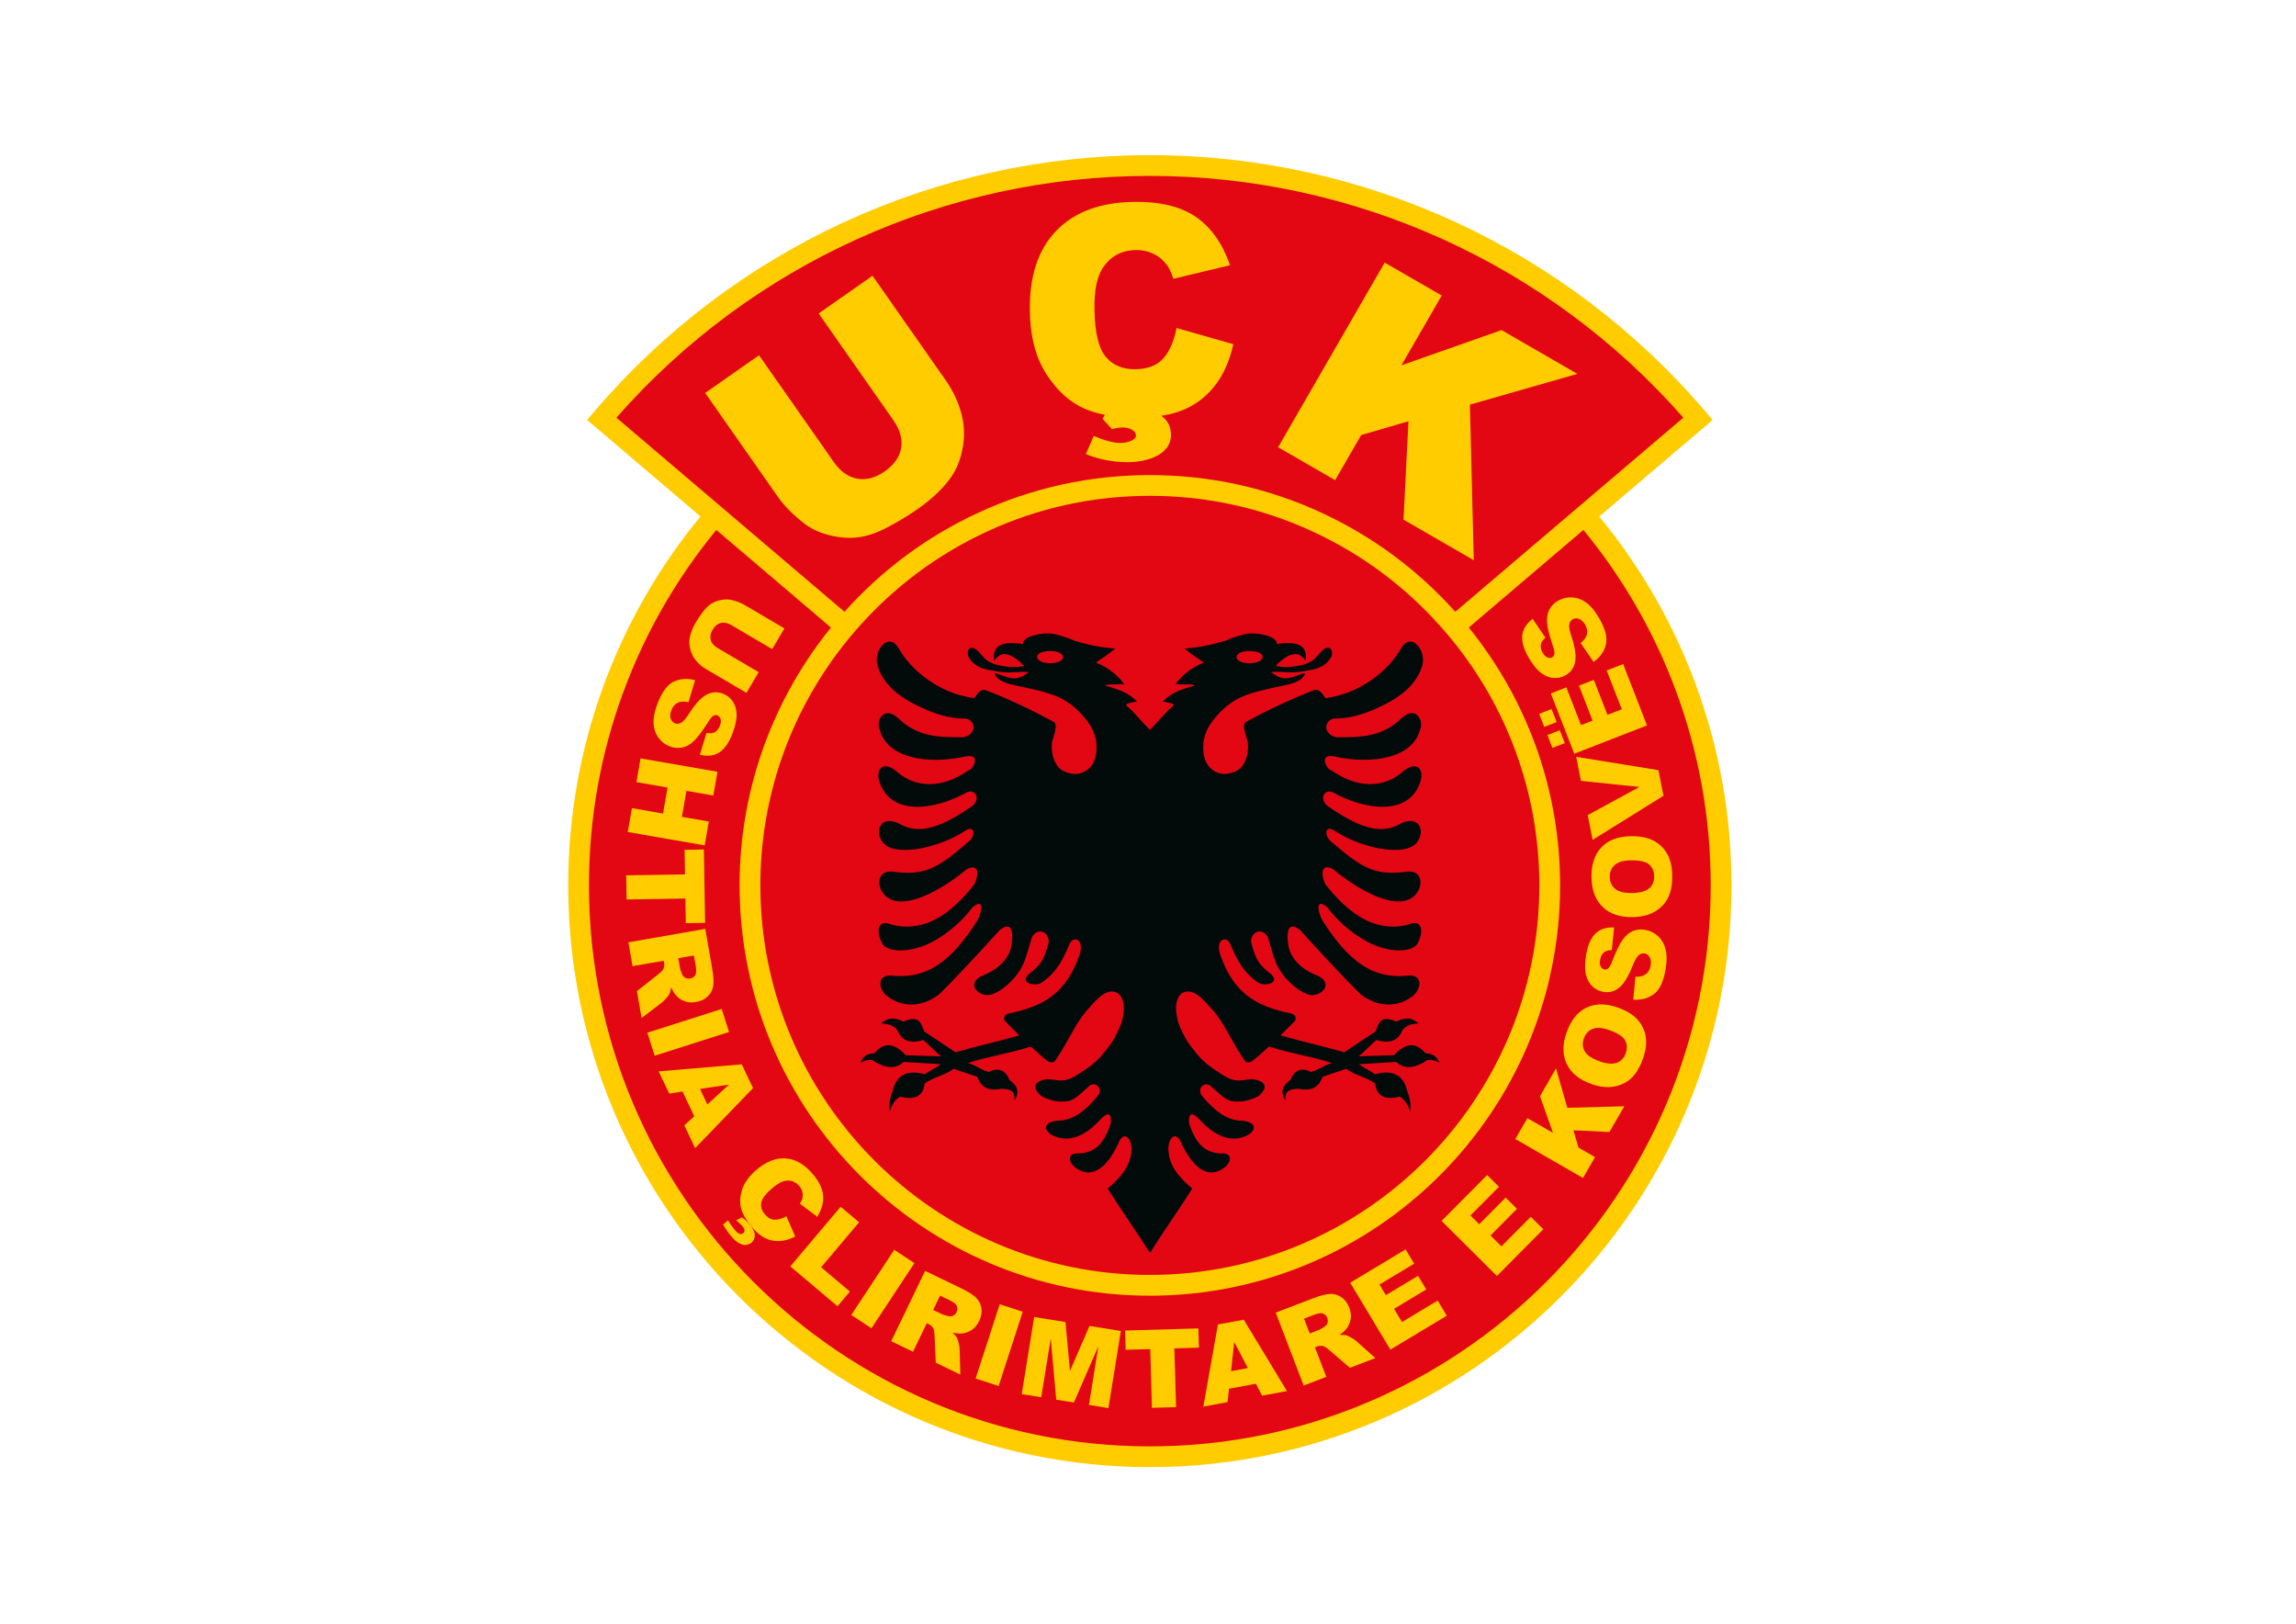 <?xml version="1.0" encoding="UTF-8"?>
<svg id="Ebene_1" xmlns="http://www.w3.org/2000/svg" version="1.1" viewBox="0 0 1190.55 841.89">
  <!-- Generator: Adobe Illustrator 29.8.1, SVG Export Plug-In . SVG Version: 2.1.1 Build 2)  -->
  <defs>
    <style>
      .st0 {
        fill: #fc0;
      }

      .st1 {
        fill: #e30613;
        fill-rule: evenodd;
      }

      .st2 {
        fill: #020a0a;
      }
    </style>
  </defs>
  <path class="st1" d="M821.08,267.05l58.66-49.93c-68.46-80.35-170.39-131.31-284.22-131.31s-215.76,50.96-284.22,131.31l58.66,49.93c-44.05,51.71-70.65,118.73-70.65,191.98,0,163.59,132.62,296.21,296.21,296.21s296.21-132.62,296.21-296.21c0-73.25-26.6-140.28-70.65-191.98Z"/>
  <path class="st0" d="M879.32,354.95c-11.68-31.66-28.52-60.98-50.07-87.18l58.8-50.04-3.49-4.1c-72.12-84.65-177.21-133.21-288.32-133.21s-216.19,48.55-288.32,133.21l-3.49,4.1,58.79,50.04c-21.55,26.2-38.39,55.52-50.07,87.18-12.28,33.3-18.51,68.32-18.51,104.08,0,166.3,135.29,301.59,301.59,301.59s301.59-135.29,301.59-301.59c0-35.76-6.23-70.77-18.51-104.08ZM444.95,325.39c18.8-21.26,41.33-38.03,66.97-49.87,26.54-12.25,54.91-18.46,84.31-18.46s57.77,6.21,84.31,18.46c25.64,11.83,48.17,28.61,66.97,49.87,1.76,2,3.34,3.84,4.82,5.64,14.53,17.69,25.86,37.49,33.67,58.87,8.09,22.13,12.19,45.38,12.19,69.12,0,111.36-90.6,201.96-201.96,201.96s-201.96-90.6-201.96-201.96c0-23.74,4.1-46.99,12.19-69.12,7.81-21.38,19.14-41.18,33.67-58.87,1.49-1.81,3.06-3.66,4.82-5.64h0ZM754.61,317.17c-19.58-21.85-42.96-39.13-69.49-51.39-27.98-12.92-57.88-19.47-88.88-19.47s-60.9,6.55-88.88,19.47c-26.54,12.26-49.91,29.54-69.49,51.39l-118.23-100.63c69.91-79.68,170.63-125.35,276.6-125.35s206.69,45.67,276.6,125.35l-118.23,100.63ZM323.25,358.72c11.24-30.49,27.44-58.73,48.17-83.97l59.45,50.6c-14.84,18.32-26.44,38.77-34.51,60.8-8.53,23.33-12.86,47.85-12.86,72.88,0,117.3,95.43,212.73,212.73,212.73s212.73-95.43,212.73-212.73c0-25.03-4.33-49.55-12.86-72.88-8.06-22.03-19.67-42.48-34.51-60.8l59.45-50.6c20.73,25.24,36.93,53.48,48.17,83.97,11.83,32.1,17.84,65.85,17.84,100.31,0,160.36-130.46,290.83-290.83,290.83s-290.83-130.46-290.83-290.83c0-34.47,6-68.22,17.84-100.31Z"/>
  <path class="st0" d="M490.22,196.95l-37.8-53.99-27.93,19.56,38.7,55.28c3.51,5.02,4.87,9.88,4.06,14.5-.82,4.66-3.66,8.69-8.46,12.05-4.87,3.41-9.64,4.68-14.33,3.81-4.65-.86-8.73-3.75-12.19-8.71l-38.7-55.28-27.93,19.56,37.8,53.99c3.11,4.45,7.55,8.94,13.31,13.49,3.58,2.83,8,4.92,13.27,6.26,5.27,1.34,10.31,1.71,15.09,1.09,4.78-.62,9.98-2.43,15.62-5.47,5.65-3.01,10.66-6.08,15.07-9.17,7.63-5.34,13.44-10.92,17.48-16.73,2.9-4.2,4.89-9.3,5.96-15.36,1.07-6.06.76-12.06-.9-17.97-1.67-5.93-4.35-11.56-8.1-16.91Z"/>
  <polygon class="st0" points="817.91 193.83 778.59 171.13 726.68 189.39 747.57 153.22 717.99 136.14 662.73 231.87 692.3 248.94 705.8 225.56 730.33 218.39 727.76 269.41 764.2 290.45 762.18 209.8 817.91 193.83"/>
  <path class="st0" d="M610.09,170.04c-1.37,6.86-3.65,12.11-6.87,15.76-3.21,3.64-8.02,5.52-14.41,5.62-6.59.11-11.74-2.03-15.45-6.42-3.71-4.39-5.66-12.57-5.86-24.56-.16-9.68,1.25-16.8,4.23-21.37,3.93-6.16,9.69-9.3,17.26-9.42,3.34-.05,6.38.59,9.11,1.92,2.73,1.33,5.05,3.26,6.96,5.79,1.16,1.51,2.28,3.9,3.36,7.18l29.4-7.04c-3.97-11.35-9.9-19.71-17.79-25.1-7.89-5.38-18.64-7.96-32.26-7.74-17.41.28-30.8,5.31-40.16,15.07-9.36,9.76-13.9,23.59-13.61,41.48.22,13.42,3.1,24.39,8.65,32.9,5.55,8.51,12.08,14.42,19.58,17.71,3.17,1.39,6.75,2.46,10.69,3.23l-1.26,2.06,4.99,5.44c1.81-.6,3.63-.91,5.59-.91,3.17,0,6.8,1.51,6.8,4.23,0,2.42-4.99,3.78-7.86,3.78-4.84,0-9.52-1.81-14.05-3.63l-4.08,9.37c5.14,2.27,13,4.23,21.61,4.23,10.28,0,22.52-3.93,22.52-14.05,0-4.72-2.01-7.99-5.09-9.98,4.91-.76,9.22-1.98,12.91-3.7,6.23-2.91,11.41-7.15,15.55-12.72,4.14-5.58,7.13-12.49,8.96-20.73l-29.43-8.38Z"/>
  <path class="st2" d="M739.05,545.97c-4.62-5.43-9.77-5.81-16.23,1.12-6.76.21-11.48.33-18.26.56,3.63-3.07,5.57-5.41,9.2-8.47,5.58,1.77,11.04,1.17,13.4-5.06,1.81-2.11,3.82-3.34,8.44-3.51-3.2-2.67-5.86-3.65-11.63-.99-8.51-3.82-9.22,1.6-10.74,5.16-5.77,3.78-10.43,6.99-16.19,10.77-11.75-3.43-21.3-5.35-33.04-8.77,2.55-2.64,5.1-5.04,7.65-7.69.67-2.23-.51-3.37-2.43-3.71-19-3.85-29.85-11.34-36.46-30.38-2.76-7.97,3.2-10.33,5.26-5.45,2.85,6.76,5.96,14.19,14.49,19.94,2.95,1.99,11.69.37,6.54-4.47-5.39-4.29-7.68-6.17-10.35-16.65,0-5.35,5.56-7.73,8.67-2.63,3.29,10.47,3.65,14.98,9.62,21.71,4.54,5.11,10.48,8.53,13.4,8.47,5.31-.1,10.63-5.68,3.55-9.72-10.37-4.06-14.18-9.63-15.7-14.91-1.67-9.23.15-13.71,5.85-9.16,8.09,8.97,23.51,25.7,31.57,33.47,9.07,6.79,19.43,7.01,27.72.13,4.72-5.32,3.04-11.08-4.37-9.82-16.71,1.38-29.39-6.75-43.26-28.67-2.75-4.99-3.5-12.07,2.53-6.8,6.93,9.15,17.01,16.97,26.41,20.3,9.4,3.33,18.1,2.18,20.2-1.41,3.48-5.96,2.69-12.51-3.61-10.35-5.17,1.78-12.47,2.24-20.07-.66-7.59-2.89-15.48-9.14-23.88-19.74-2.86-6-1.91-11.07,3.88-7.98,13.75,11.41,31.46,20.64,40.53,15.08,6.64-4.07,6.77-14.49-1.68-13.83-17.03,2.3-23.47-1.42-39.81-15.54-3.74-2.72-3.47-9.58,2.43-5.19,13.77,8.65,32.53,12.05,39.91,7.52,6.63-4.07,5.65-16.46-5.52-12.05-8.92,5.31-18.81,5.15-38.59-8.67-4.99-4.03-1.27-9.34,2.82-7.06,15.91,8.87,39.07,12.65,45.13-5.35,2.32-6.9-1.9-10.92-8.15-6.14-13.65,12.35-29.15,6.27-37.81.07-2.27-.09-7.07-8.69.95-7.36,20.72,4.65,41.2.63,44.9-13.73,2.18-4.66-2.07-12.88-9.62-5.98-9.96,9.61-20.51,9.94-33.73,9.85-6.76-1.37-6.82-8.66-1.18-9.72,10.46.23,20.8-4.25,29.07-8.8,8.06-4.52,14.78-10.89,16.88-19.71,1.3-7.9-6.46-16.28-11.17-7.92-6.92,12.28-22.28,23.81-39.32,25.88-.88-1.45-3.14-5.18-5.88-4.14-10.03,3.8-23.89,10.18-35.31,16.49-2.48,1.37.43,8,.99,10.54.57,6.49-1.43,10.63-3.48,13.04-2.05,2.41-7.65,3.99-10.81,3.15-6.31-1.68-9.7-7.15-8.64-16.88.33-1.03.6-5.7,5.75-11.79,2.59-3.06,6.21-6.96,11.96-10.08,5.75-3.12,14.44-4.85,24.9-7.13,6.37-1.25,9.6-3.64,9.99-6.21-3.05.71-8.04,3.29-11.33,2.66-3.23-.62-4.86-2.18-6.31-3.09,2.4-.5,6.81.07,10.74.07,3.93,0,7.4-.83,9.72-1.22,4.84-.79,8.67-2.77,10.97-7.19.99-4.77-2.19-5.63-5.19-2.56-2.54,2.6-3.05,3.67-4.66,4.8-1.62,1.13-4.33,2.22-6.27,2.56-3.94.69-7.82,1.46-12.84.26.99-1.24,3.23-3.25,5.26-4.5,2.03-1.25,4.01-1.86,5.91-1.54,1.27.21,2.92,1.34,4.27,3.42.84-5.23-.65-11.11-14.88-8.67.19-3.92-8.29-5.64-13.4-5.55h0c-2.89.04-8.83,1.74-13.11,3.74-6.76,2.05-13.48,3.55-21.35,4.11,4.54,3.82,5.44,4.04,10.02,7.29-6.94,2.52-12.31,7.75-14.72,11.17,6.06.29,8.06-.22,10.12.66-8.44,2.44-12.26,3.88-16.72,8.34,1.58.29,3.92.71,4.93,1.08,1.04.39.61.92-.1,1.68-1.93,1.21-9.33,9.92-11.52,11.95-2.2-2.03-9.59-10.74-11.52-11.95-.71-.75-1.13-1.29-.1-1.68,1-.38,3.35-.8,4.93-1.08-4.46-4.47-8.28-5.9-16.72-8.34,2.06-.88,4.06-.37,10.12-.66-2.41-3.41-7.78-8.65-14.72-11.17,4.58-3.26,5.47-3.48,10.02-7.29-7.87-.56-14.59-2.06-21.35-4.11-4.27-2-10.21-3.7-13.11-3.74h0c-5.11-.08-13.59,1.64-13.4,5.56-14.23-2.44-15.72,3.44-14.88,8.67,1.35-2.08,3-3.2,4.27-3.42,1.9-.31,3.88.3,5.91,1.54,2.03,1.25,4.26,3.26,5.26,4.5-5.02,1.2-8.9.43-12.84-.26-1.94-.34-4.66-1.43-6.27-2.56-1.62-1.13-2.12-2.19-4.66-4.8-3-3.07-6.18-2.2-5.19,2.56,2.3,4.43,6.13,6.4,10.97,7.19,2.33.38,5.79,1.21,9.72,1.22,3.93,0,8.34-.57,10.74-.07-1.44.91-3.07,2.47-6.31,3.09-3.29.63-8.29-1.95-11.33-2.66.39,2.56,3.62,4.96,9.99,6.21,10.46,2.28,19.15,4.01,24.9,7.13s9.37,7.02,11.96,10.08c5.15,6.09,5.42,10.76,5.75,11.79,1.06,9.73-2.33,15.2-8.64,16.88-3.15.84-8.75-.74-10.81-3.15-2.05-2.41-4.05-6.55-3.48-13.04.55-2.54,3.46-9.17.99-10.54-11.42-6.31-25.28-12.69-35.31-16.49-2.74-1.04-5,2.69-5.88,4.14-17.04-2.08-32.4-13.61-39.32-25.88-4.71-8.36-12.47.02-11.17,7.92,2.11,8.82,8.82,15.19,16.88,19.71,8.27,4.55,18.61,9.04,29.07,8.8,5.63,1.07,5.58,8.36-1.18,9.72-13.22.08-23.77-.25-33.73-9.85-7.55-6.9-11.81,1.32-9.62,5.98,3.7,14.36,24.18,18.38,44.9,13.73,8.02-1.33,3.22,7.27.95,7.36-8.66,6.21-24.16,12.28-37.81-.07-6.25-4.78-10.47-.76-8.15,6.14,6.06,18,29.22,14.22,45.13,5.35,4.09-2.28,7.81,3.03,2.82,7.06-19.78,13.82-29.67,13.98-38.59,8.67-11.17-4.41-12.15,7.98-5.52,12.05,7.37,4.52,26.14,1.13,39.91-7.52,5.9-4.39,6.17,2.47,2.43,5.19-16.34,14.12-22.78,17.84-39.81,15.54-8.45-.66-8.32,9.75-1.68,13.83,9.07,5.56,26.78-3.67,40.53-15.08,5.79-3.09,6.74,1.98,3.88,7.98-8.4,10.6-16.28,16.85-23.88,19.74-7.59,2.89-14.9,2.43-20.07.66-6.31-2.17-7.1,4.39-3.61,10.35,2.1,3.59,10.8,4.74,20.2,1.41,9.4-3.33,19.48-11.14,26.41-20.3,6.03-5.28,5.28,1.81,2.53,6.8-13.87,21.92-26.55,30.06-43.26,28.67-7.41-1.26-9.09,4.5-4.37,9.82,8.29,6.88,18.66,6.66,27.72-.13,8.06-7.77,23.48-24.5,31.57-33.47,5.7-4.54,7.52-.06,5.85,9.16-1.52,5.28-5.33,10.85-15.7,14.91-7.09,4.04-1.76,9.62,3.55,9.72,2.92.06,8.86-3.36,13.4-8.47,5.97-6.73,6.33-11.24,9.62-21.71,3.11-5.1,8.67-2.72,8.67,2.63-2.67,10.48-4.96,12.36-10.35,16.65-5.16,4.84,3.59,6.45,6.54,4.47,8.52-5.75,11.64-13.18,14.49-19.94,2.06-4.88,8.02-2.51,5.26,5.45-6.61,19.04-17.46,26.53-36.46,30.38-1.93.34-3.1,1.48-2.43,3.71,2.55,2.65,5.1,5.05,7.65,7.69-11.75,3.42-21.29,5.34-33.04,8.77-5.77-3.78-10.43-6.99-16.19-10.77-1.52-3.56-2.23-8.98-10.74-5.16-5.77-2.66-8.43-1.69-11.63.99,4.62.17,6.63,1.41,8.44,3.51,2.37,6.23,7.82,6.83,13.4,5.06,3.63,3.06,5.57,5.41,9.2,8.47-6.78-.23-11.5-.35-18.26-.56-6.45-6.93-11.61-6.55-16.23-1.12-3.52.54-5.01.62-7.42,4.89,3.79-1.56,6.17-2.02,7.82-.33,6.86,3.98,11.35,3.09,14.75,0,6.62.4,12.59.75,19.22,1.18-2.43,2.07-5.78,3.17-8.21,5.26-9.94-2.84-15.13.98-16.88,9.1-1.33,3.27-1.96,6.65-1.38,10.15.96-3.2,2.51-5.96,5.35-7.69,8.86,2.25,12.2-1.37,12.68-6.67,4.27-3.49,10.71-4.25,14.98-7.78,4.99,1.6,7.4,2.58,12.42,4.17,1.79,5.42,5.82,7.57,12.38,6.18,7.81.25,6.43,3.45,7.06,6.01,2.07-3.68,2.02-7.26-2.79-10.51-1.75-4.75-5.63-6.92-10.71-4.17-4.78-1.36-6.04-3.31-10.81-4.66,12.05-3.84,20.6-4.71,32.65-8.54,3.02,2.84,5.4,4.89,8.44,7.42,1.6.96,3.13,1.2,4.07,0,7.55-10.92,10.92-20.55,17.93-27.76,2.68-2.98,6.07-7,9.82-7.98,1.88-.49,4.18-.19,5.65,1.41,1.47,1.6,2.62,4.56,2.14,8.97-.7,6.33-2.23,8.33-4.01,12.12-1.78,3.79-3.95,6.13-6.18,9.03-4.46,5.81-10.35,9.19-13.83,11.46-6.97,4.54-9.91,2.55-15.31,2.27-6.97.78-8.83,4.18-3.12,8.87,5.33,2.78,10.13,3.12,14.03,2.4,3.35-.62,7.26-4.94,10.05-7.26,3.14-3.63,8.35.67,4.8,4.89-6.45,7.67-12.9,12.72-20.86,12.61-8.36,1.13-6.8,5.82-1.25,8.11,9.99,4.12,19-3.6,23.58-8.67,3.53-3.87,6.04-4.02,5.42,1.97-3.51,10.84-8.3,15.03-16.13,15.57-6.35-.59-6.42,4.31-1.77,7.62,10.57,7.32,18.23-5.14,21.81-12.68,2.55-6.8,6.46-3.56,6.86,2.04.05,7.48-3.33,13.59-12.38,21.25,6.93,11.04,15,22.26,21.94,33.34h0s0,0,0,0c0,0,0,0,0,0h0c6.94-11.07,15.01-22.3,21.94-33.34-9.05-7.66-12.44-13.77-12.38-21.25.4-5.6,4.32-8.83,6.86-2.04,3.58,7.53,11.24,20,21.81,12.68,4.64-3.31,4.57-8.21-1.77-7.62-7.83-.54-12.62-4.73-16.13-15.57-.62-5.99,1.89-5.84,5.42-1.97,4.58,5.07,13.6,12.79,23.58,8.67,5.55-2.29,7.11-6.99-1.25-8.11-7.96.11-14.4-4.95-20.86-12.61-3.55-4.22,1.66-8.52,4.8-4.89,2.79,2.32,6.71,6.64,10.05,7.26,3.9.72,8.69.38,14.03-2.4,5.71-4.69,3.85-8.09-3.12-8.87-5.39.29-8.34,2.28-15.31-2.27-3.48-2.27-9.37-5.65-13.83-11.46-2.23-2.91-4.4-5.24-6.18-9.03-1.78-3.79-3.3-5.79-4.01-12.12-.49-4.41.67-7.36,2.14-8.97,1.47-1.6,3.77-1.9,5.65-1.41,3.75.98,7.14,5,9.82,7.98,7.02,7.2,10.39,16.83,17.93,27.76.94,1.2,2.47.96,4.07,0,3.04-2.54,5.43-4.58,8.44-7.42,12.04,3.83,20.6,4.7,32.65,8.54-4.77,1.35-6.02,3.31-10.81,4.66-5.08-2.74-8.96-.58-10.71,4.17-4.81,3.25-4.87,6.83-2.79,10.51.63-2.56-.75-5.77,7.06-6.01,6.56,1.4,10.6-.75,12.38-6.18,5.02-1.59,7.43-2.58,12.42-4.17,4.26,3.53,10.71,4.3,14.98,7.78.48,5.3,3.82,8.92,12.68,6.67,2.84,1.73,4.39,4.48,5.35,7.69.58-3.5-.05-6.87-1.38-10.15-1.75-8.11-6.94-11.94-16.88-9.1-2.44-2.09-5.78-3.19-8.21-5.26,6.63-.44,12.59-.78,19.22-1.18,3.4,3.09,7.89,3.98,14.75,0,1.64-1.69,4.03-1.23,7.82.33-2.41-4.28-3.9-4.35-7.42-4.89ZM647.94,337.52c4.14,0,6.77,1.29,6.77,3.02,0,1.76-2.63,3.32-6.77,3.32s-6.73-1.43-6.73-3.19,2.58-3.15,6.73-3.15ZM544.54,343.86c-4.14,0-6.77-1.56-6.77-3.32,0-1.73,2.63-3.02,6.77-3.02s6.73,1.43,6.73,3.15-2.58,3.19-6.73,3.19Z"/>
  <g>
    <path class="st0" d="M393.38,348.46l-6.33,10.76-20.79-12.22c-2.06-1.21-3.82-2.68-5.27-4.4s-2.46-3.67-3.03-5.85c-.56-2.18-.68-4.19-.35-6.02.45-2.55,1.54-5.3,3.27-8.23,1-1.7,2.21-3.48,3.62-5.35,1.42-1.87,2.88-3.27,4.38-4.2,1.5-.93,3.23-1.58,5.19-1.93,1.96-.35,3.75-.33,5.37.07,2.61.64,4.77,1.46,6.49,2.47l20.79,12.22-6.33,10.76-21.29-12.51c-1.9-1.12-3.7-1.47-5.39-1.04s-3.09,1.58-4.19,3.45c-1.09,1.86-1.42,3.62-.99,5.3.43,1.67,1.62,3.08,3.55,4.22l21.29,12.51Z"/>
    <path class="st0" d="M360.4,352.66l-3.42,11.42c-1.9-.43-3.47-.44-4.69-.05-1.98.64-3.39,2.09-4.22,4.33-.62,1.68-.7,3.11-.25,4.31s1.2,1.99,2.23,2.37c.98.36,2.02.26,3.12-.32s2.57-2.31,4.42-5.2c3.05-4.72,5.95-7.82,8.67-9.31,2.73-1.5,5.58-1.71,8.55-.61,1.95.72,3.59,1.96,4.91,3.74,1.32,1.77,2.06,3.98,2.21,6.61.16,2.64-.5,5.93-1.95,9.89-1.79,4.85-4.06,8.22-6.8,10.1-2.74,1.88-6.17,2.34-10.29,1.37l3.43-11.3c1.82.34,3.29.18,4.41-.48,1.12-.65,1.99-1.81,2.6-3.47.5-1.36.59-2.5.27-3.4-.32-.9-.9-1.51-1.73-1.81-.6-.22-1.25-.14-1.95.25-.71.37-1.66,1.51-2.85,3.42-3,4.72-5.47,7.98-7.42,9.79-1.95,1.8-3.95,2.9-6,3.29-2.05.39-4.11.21-6.18-.56-2.44-.9-4.43-2.4-5.99-4.5-1.56-2.11-2.42-4.56-2.59-7.37-.17-2.81.42-6.05,1.78-9.73,2.38-6.46,5.27-10.48,8.68-12.05,3.4-1.57,7.08-1.81,11.04-.73Z"/>
    <path class="st0" d="M372.03,400.12l-2.15,12.32-13.96-2.43-2.34,13.47,13.96,2.43-2.15,12.38-39.88-6.94,2.15-12.38,16.13,2.81,2.34-13.47-16.13-2.81,2.15-12.32,39.88,6.94Z"/>
    <path class="st0" d="M364.98,440.42l.62,38.02-10,.16-.21-12.76-30.48.49-.2-12.51,30.48-.49-.21-12.76,10-.16Z"/>
    <path class="st0" d="M325.81,488.54l39.88-6.97,3.59,20.54c.67,3.81.85,6.78.55,8.9-.3,2.13-1.23,3.96-2.78,5.5-1.55,1.54-3.6,2.54-6.14,2.98-2.21.39-4.2.25-5.97-.41-1.77-.66-3.3-1.73-4.58-3.21-.82-.94-1.6-2.29-2.33-4.05-.23,1.55-.54,2.71-.91,3.46-.25.51-.83,1.29-1.75,2.34-.92,1.05-1.65,1.77-2.18,2.16l-10.51,7.99-2.43-13.92,11.04-8.72c1.43-1.11,2.33-2.03,2.68-2.77.46-1,.59-2.06.4-3.18l-.19-1.09-16.19,2.83-2.16-12.38ZM351.7,496.78l.91,5.2c.1.56.47,1.62,1.11,3.17.31.79.84,1.38,1.6,1.78.76.4,1.58.52,2.45.37,1.29-.23,2.2-.81,2.75-1.74.55-.94.62-2.53.23-4.78l-.95-5.41-8.11,1.42Z"/>
    <path class="st0" d="M374.21,523.09l3.81,11.94-38.56,12.31-3.81-11.94,38.56-12.31Z"/>
    <path class="st0" d="M359.99,578.71l-6.1-12.82-6.88,1.09-5.49-11.53,43.09-3.65,5.86,12.32-30.02,31.13-5.63-11.83,5.16-4.7ZM366.78,572.6l11.22-10.29-15.04,2.26,3.82,8.03Z"/>
    <path class="st0" d="M381.73,632.63l3.02-1.48c1.44,1.04,2.65,2.14,3.63,3.29,2.04,2.4,3.04,4.4,3,6-.04,1.6-.61,2.88-1.72,3.82-.67.57-1.54.96-2.61,1.15s-2.27-.06-3.61-.75-2.76-1.93-4.27-3.69c-1.36-1.6-2.78-3.63-4.25-6.1l2.59-2.2c.96,1.7,2.14,3.37,3.53,5.01,1.03,1.21,1.88,1.88,2.57,2.04.69.15,1.29,0,1.81-.43.41-.35.61-.82.6-1.42,0-.6-.32-1.27-.95-2.02-.85-1-1.96-2.07-3.35-3.21ZM407.77,630.59l4.58,10.5c-2.82,1.43-5.53,2.21-8.12,2.34-2.6.13-5.05-.36-7.38-1.47-2.32-1.11-4.65-3.04-7-5.81-2.85-3.35-4.69-6.5-5.53-9.46-.83-2.95-.68-6.24.46-9.87,1.14-3.63,3.62-7.07,7.45-10.32,5.1-4.34,10.17-6.32,15.22-5.93s9.68,3.06,13.91,8.02c3.3,3.88,5.12,7.61,5.44,11.16.32,3.56-.69,7.26-3.02,11.11l-9.03-6.82c.69-1.09,1.11-1.99,1.27-2.68.28-1.15.28-2.28.02-3.39-.26-1.11-.8-2.13-1.61-3.09-1.84-2.16-4.11-3.08-6.83-2.75-2.03.23-4.42,1.51-7.18,3.86-3.42,2.91-5.32,5.42-5.7,7.54-.38,2.12.22,4.11,1.82,5.99,1.55,1.82,3.23,2.76,5.05,2.83,1.82.06,3.88-.53,6.19-1.76Z"/>
    <path class="st0" d="M435.89,625.62l9.56,8.07-19.68,23.32,14.92,12.59-6.43,7.62-24.48-20.66,26.12-30.93Z"/>
    <path class="st0" d="M463.68,647.96l10.47,6.9-22.29,33.79-10.47-6.9,22.29-33.79Z"/>
    <path class="st0" d="M462.1,695.35l17.6-36.46,18.77,9.06c3.48,1.68,6,3.26,7.55,4.75,1.55,1.49,2.5,3.31,2.85,5.47.35,2.16-.04,4.4-1.16,6.72-.98,2.02-2.25,3.56-3.82,4.61-1.57,1.05-3.33,1.67-5.28,1.85-1.24.12-2.79-.04-4.65-.47,1.12,1.1,1.89,2.02,2.28,2.76.27.5.56,1.43.88,2.79s.48,2.37.48,3.03l.36,13.2-12.73-6.15-.64-14.05c-.07-1.81-.29-3.08-.68-3.79-.54-.96-1.32-1.68-2.35-2.18l-.99-.48-7.14,14.8-11.31-5.46ZM483.88,679.13l4.75,2.29c.51.25,1.59.56,3.22.94.82.21,1.61.12,2.38-.26.77-.38,1.35-.98,1.73-1.77.57-1.18.63-2.26.19-3.25-.44-.99-1.69-1.98-3.75-2.97l-4.95-2.39-3.58,7.41Z"/>
    <path class="st0" d="M518.39,676.19l11.92,3.87-12.5,38.5-11.92-3.87,12.5-38.5Z"/>
    <path class="st0" d="M536.23,682.79l16.24,2.62,2.34,25.33,10.14-23.31,16.23,2.62-6.44,39.97-10.11-1.63,4.92-30.48-12.71,29.22-9.15-1.48-2.86-31.73-4.92,30.48-10.11-1.63,6.44-39.97Z"/>
    <path class="st0" d="M583.38,689.81l38.01-1.11.29,9.99-12.75.37.89,30.47-12.5.37-.89-30.47-12.75.37-.29-9.99Z"/>
    <path class="st0" d="M651.21,717.39l-13.96,2.6-.72,6.93-12.56,2.34,7.55-42.58,13.41-2.5,22.37,37.01-12.88,2.4-3.21-6.2ZM647.05,709.26l-7.06-13.49-1.68,15.12,8.74-1.63Z"/>
    <path class="st0" d="M675.98,718.33l-14.48-37.8,19.47-7.46c3.61-1.38,6.49-2.13,8.63-2.24s4.12.45,5.93,1.67c1.81,1.23,3.18,3.05,4.1,5.45.8,2.1,1.05,4.08.74,5.94-.31,1.86-1.07,3.57-2.27,5.11-.77.98-1.94,2.01-3.53,3.07,1.57-.07,2.76,0,3.58.23.55.15,1.42.57,2.63,1.27,1.2.7,2.05,1.28,2.54,1.72l9.85,8.79-13.2,5.06-10.67-9.16c-1.36-1.19-2.44-1.89-3.23-2.1-1.07-.26-2.13-.19-3.2.22l-1.03.39,5.88,15.34-11.73,4.5ZM679.1,691.34l4.92-1.89c.53-.2,1.5-.77,2.9-1.7.71-.45,1.19-1.09,1.44-1.91.25-.82.21-1.65-.1-2.47-.47-1.22-1.21-2.01-2.24-2.37-1.02-.36-2.6-.13-4.73.69l-5.13,1.97,2.94,7.68Z"/>
    <path class="st0" d="M700.11,665.01l28.73-17.27,4.45,7.41-17.99,10.81,3.31,5.51,16.69-10.03,4.25,7.08-16.69,10.03,4.11,6.84,18.51-11.12,4.72,7.86-29.25,17.58-20.85-34.7Z"/>
    <path class="st0" d="M747.49,632.97l23.63-23.78,6.13,6.09-14.8,14.88,4.56,4.54,13.72-13.81,5.86,5.82-13.72,13.81,5.66,5.63,15.22-15.31,6.5,6.46-24.06,24.21-28.71-28.54Z"/>
    <path class="st0" d="M785.75,590.53l6.24-10.84,13.26,7.63-6.72-18.99,8.3-14.42,5.87,20.43,29.54-.8-7.69,13.35-18.69-.91,2.64,8.98,8.56,4.93-6.24,10.84-35.08-20.2Z"/>
    <path class="st0" d="M825.14,561.98c-6.23-2.19-10.48-5.64-12.73-10.33-2.25-4.69-2.29-10.14-.11-16.34,2.24-6.36,5.66-10.65,10.29-12.89,4.62-2.24,10.01-2.28,16.15-.11,4.46,1.57,7.86,3.61,10.19,6.12,2.33,2.51,3.79,5.46,4.38,8.86.59,3.4.14,7.22-1.35,11.45-1.51,4.31-3.45,7.63-5.82,9.97-2.36,2.34-5.34,3.87-8.93,4.57-3.59.71-7.61.28-12.08-1.29ZM829.34,550.2c3.86,1.36,6.88,1.61,9.07.77,2.19-.84,3.72-2.49,4.58-4.96.89-2.54.76-4.79-.4-6.76s-3.88-3.71-8.15-5.21c-3.59-1.26-6.48-1.46-8.64-.6-2.17.87-3.69,2.54-4.56,5.03-.84,2.38-.67,4.59.51,6.62s3.71,3.73,7.6,5.1Z"/>
    <path class="st0" d="M846.88,518.26l1.15-11.87c1.95.05,3.49-.23,4.61-.86,1.82-1.01,2.92-2.7,3.3-5.07.28-1.76.09-3.19-.59-4.27-.67-1.09-1.56-1.72-2.65-1.89-1.04-.17-2.04.14-3,.92-.96.78-2.07,2.76-3.33,5.96-2.08,5.22-4.32,8.83-6.71,10.81-2.39,2-5.15,2.76-8.27,2.25-2.05-.33-3.9-1.23-5.54-2.72-1.64-1.48-2.79-3.5-3.45-6.06s-.66-5.92,0-10.08c.82-5.11,2.39-8.85,4.72-11.23,2.33-2.38,5.61-3.49,9.83-3.33l-1.18,11.75c-1.85.02-3.26.46-4.24,1.32-.98.86-1.6,2.16-1.88,3.91-.23,1.44-.1,2.57.39,3.39.49.82,1.18,1.31,2.05,1.45.64.1,1.26-.11,1.86-.62.62-.5,1.33-1.8,2.14-3.91,2.03-5.21,3.82-8.89,5.39-11.04,1.56-2.14,3.31-3.61,5.25-4.39s3.99-1,6.17-.65c2.56.41,4.81,1.5,6.75,3.26,1.94,1.76,3.26,4.01,3.97,6.73.71,2.72.76,6.02.14,9.89-1.09,6.8-3.15,11.3-6.19,13.5-3.04,2.2-6.6,3.15-10.69,2.85Z"/>
    <path class="st0" d="M846.56,475.47c-6.61.12-11.79-1.63-15.53-5.25-3.75-3.62-5.68-8.71-5.79-15.28-.12-6.74,1.6-11.96,5.15-15.67,3.55-3.71,8.59-5.62,15.1-5.74,4.73-.08,8.62.64,11.68,2.18,3.06,1.54,5.45,3.8,7.19,6.78s2.65,6.71,2.73,11.21c.08,4.57-.58,8.36-1.98,11.37-1.4,3.02-3.66,5.48-6.77,7.4-3.11,1.92-7.04,2.91-11.77,3ZM846.39,462.96c4.09-.07,7.01-.88,8.77-2.43,1.76-1.55,2.62-3.63,2.57-6.25-.05-2.69-.96-4.75-2.73-6.19-1.77-1.44-4.93-2.12-9.45-2.04-3.81.07-6.58.89-8.31,2.45-1.73,1.57-2.57,3.67-2.53,6.3.04,2.52.97,4.53,2.79,6.03s4.78,2.21,8.9,2.13Z"/>
    <path class="st0" d="M825.81,435.42l-2.54-12.83,26.81-14.59-30.32-3.17-2.46-12.45,42.63,6.89,2.63,13.3-36.74,22.86Z"/>
    <path class="st0" d="M800.73,376.86l-2.63-6.77,6.43-2.5,2.63,6.77-6.43,2.5ZM804.97,387.77l-2.6-6.69,6.43-2.5,2.6,6.69-6.43,2.5ZM816.29,390.74l-12.15-31.24,8.05-3.13,7.61,19.56,6-2.33-7.06-18.14,7.7-2.99,7.06,18.14,7.44-2.89-7.83-20.12,8.54-3.32,12.37,31.81-37.73,14.68Z"/>
    <path class="st0" d="M826.32,343.19l-6.74-9.84c1.53-1.21,2.52-2.42,2.99-3.62.75-1.95.51-3.95-.72-6-.92-1.53-1.98-2.5-3.19-2.9-1.21-.4-2.3-.32-3.24.25-.9.54-1.47,1.41-1.71,2.63-.24,1.22.18,3.45,1.27,6.7,1.75,5.34,2.35,9.54,1.79,12.6-.55,3.07-2.18,5.42-4.9,7.04-1.79,1.07-3.78,1.55-5.99,1.47-2.21-.09-4.38-.9-6.53-2.44-2.15-1.54-4.3-4.11-6.46-7.74-2.65-4.44-3.84-8.32-3.58-11.64.26-3.32,2.06-6.27,5.4-8.87l6.63,9.77c-1.4,1.2-2.21,2.45-2.4,3.73-.2,1.29.16,2.69,1.06,4.21.75,1.25,1.57,2.03,2.48,2.35.91.32,1.74.25,2.5-.2.55-.33.9-.89,1.03-1.67.16-.78-.13-2.24-.87-4.37-1.79-5.3-2.77-9.27-2.95-11.92-.18-2.65.23-4.89,1.21-6.73.98-1.84,2.42-3.33,4.32-4.46,2.23-1.33,4.65-1.94,7.27-1.83,2.62.11,5.07.98,7.37,2.62,2.29,1.63,4.44,4.13,6.45,7.5,3.53,5.91,4.83,10.69,3.91,14.32-.92,3.63-3.04,6.65-6.37,9.04Z"/>
  </g>
</svg>